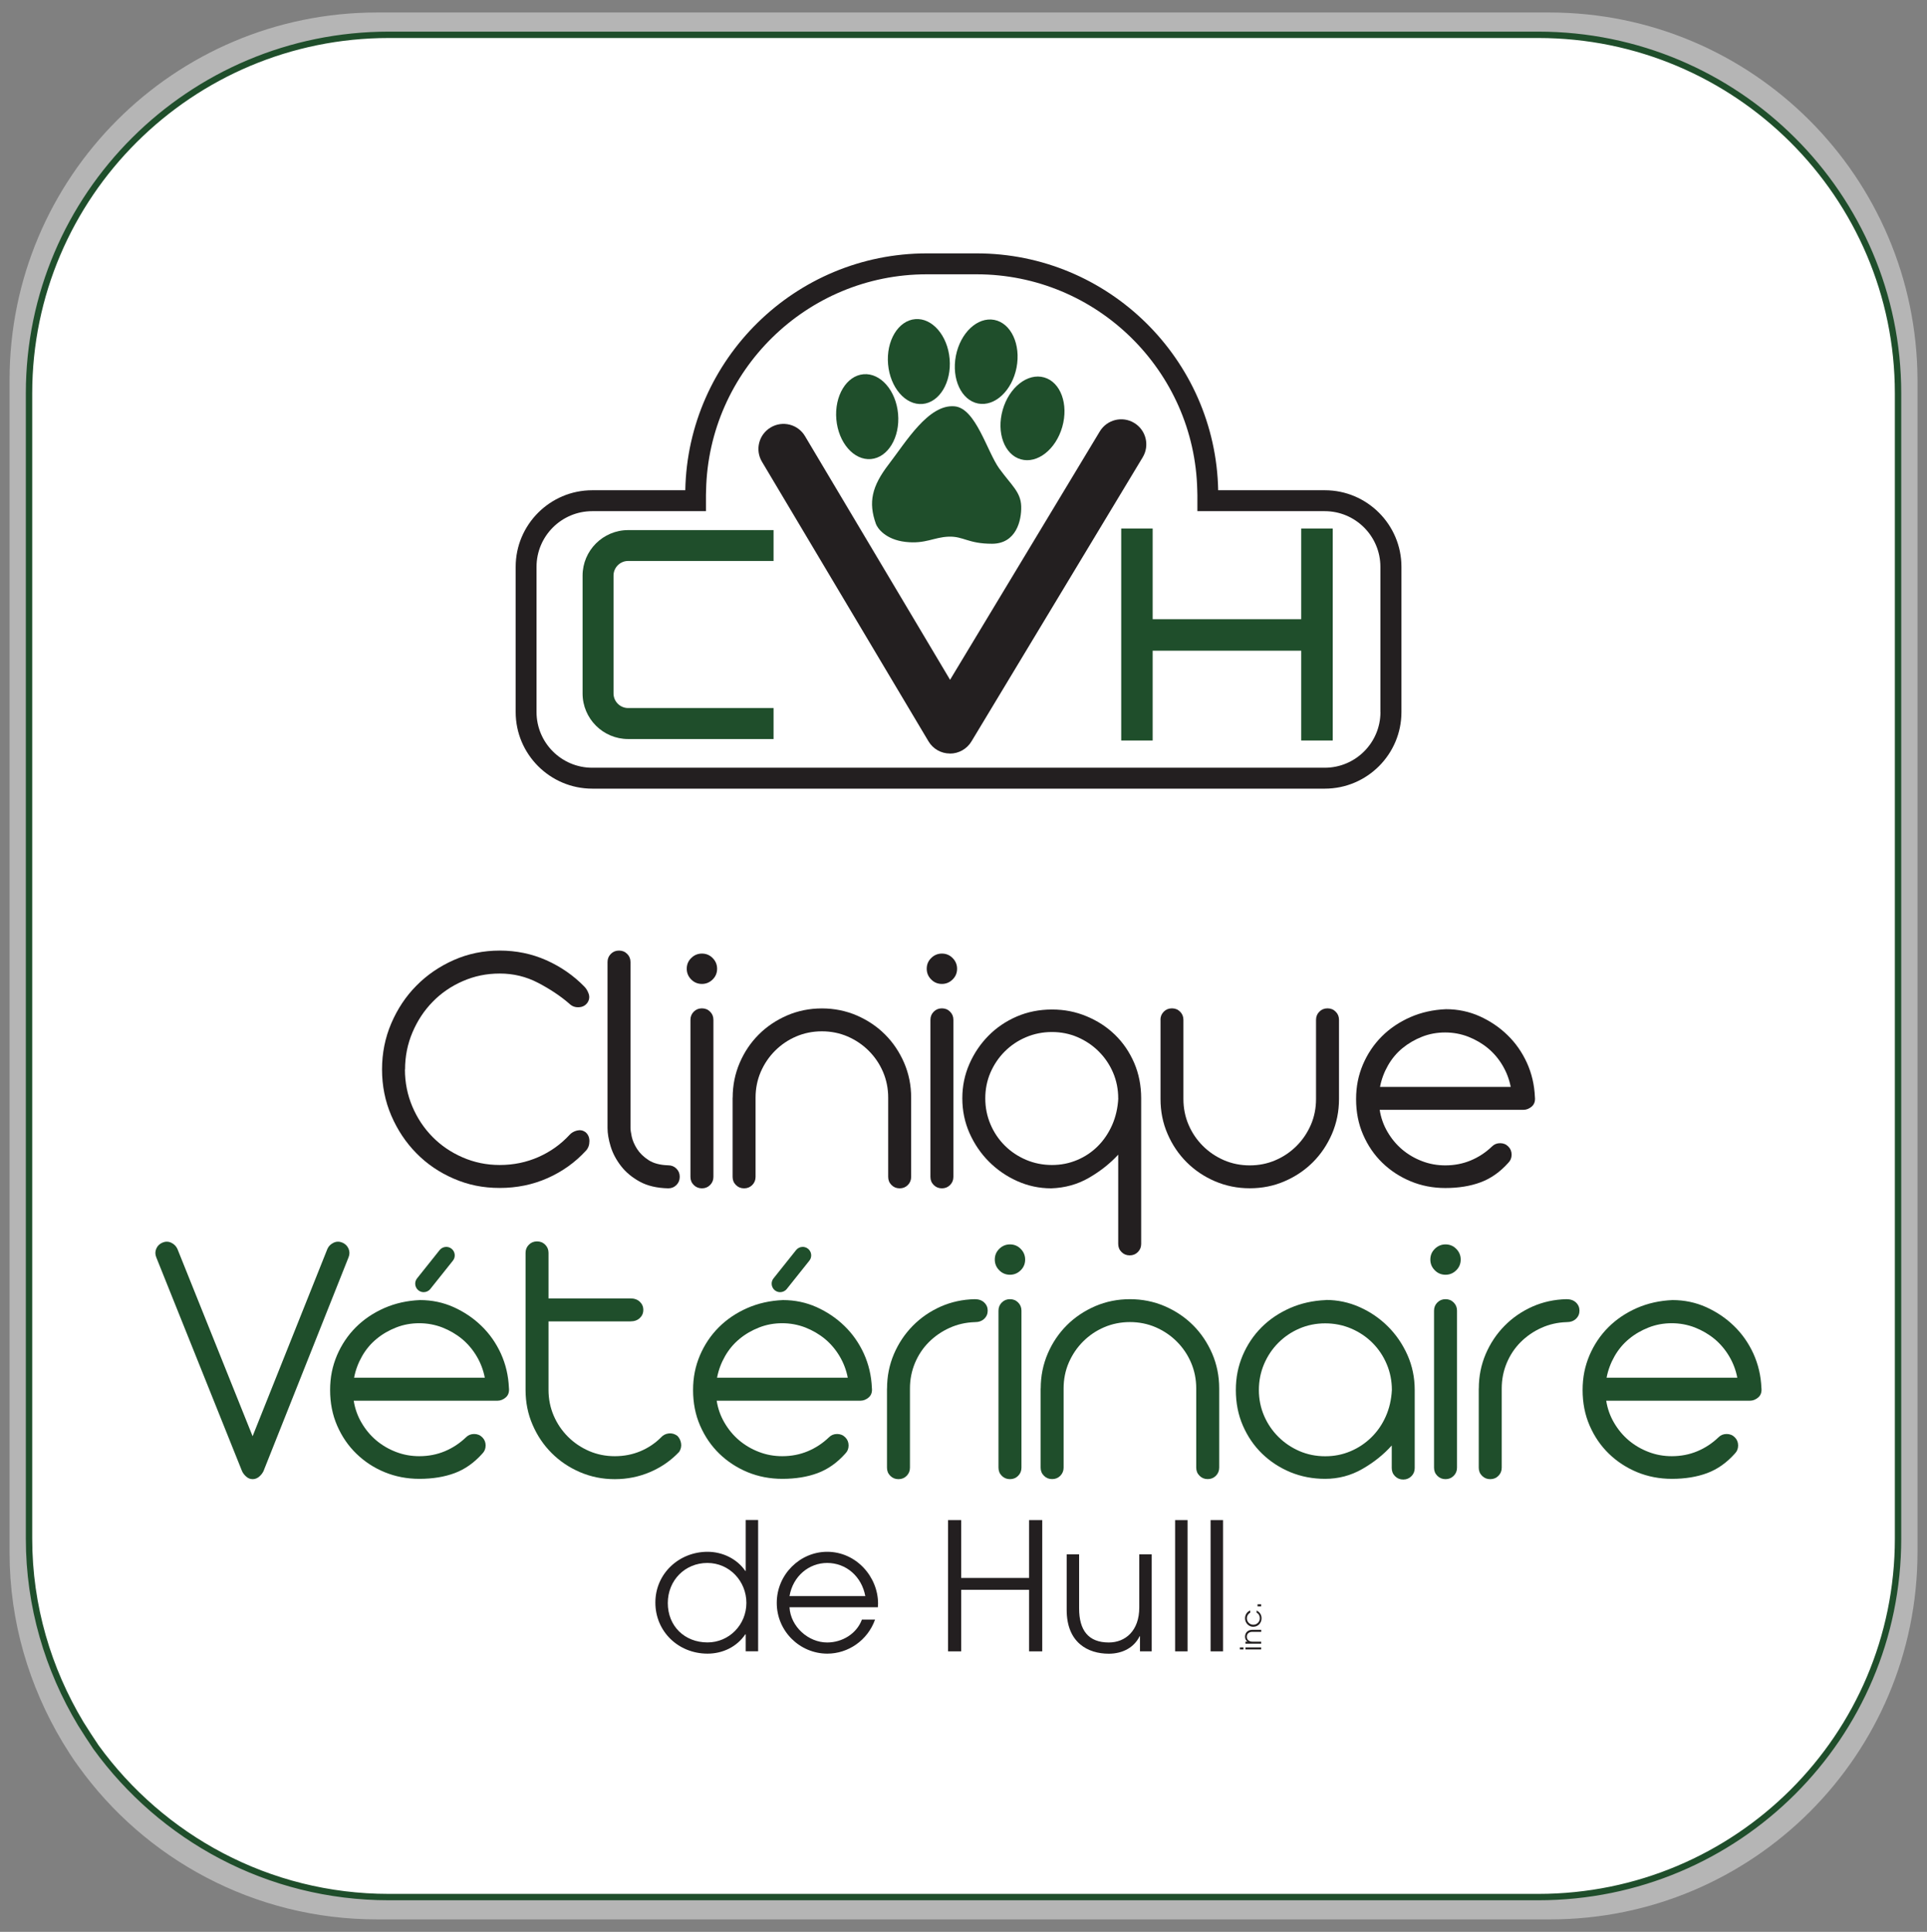 <?xml version="1.0" encoding="UTF-8"?>
<svg xmlns="http://www.w3.org/2000/svg" version="1.1" viewBox="0 0 302.09 302.91">
  <rect x="0" y="0" width="302.09" height="302.91" fill="#808080" stroke="none"/>
  <defs>
    <style>
      .cls-1 {
        fill: #1f4e2b;
      }

      .cls-2 {
        fill: #231f20;
      }

      .cls-3 {
        fill: #fff;
        stroke: #1f4e2b;
        stroke-miterlimit: 10;
      }

      .cls-4 {
        fill: #b5b5b5;
      }
    </style>
  </defs>
  <!-- Generator: Adobe Illustrator 28.7.1, SVG Export Plug-In . SVG Version: 1.2.0 Build 142)  -->
  <g>
    <g id="Layer_2">
      <path class="cls-4" d="M242.9,1.96H59.1C27.3,1.96,1.5,27.76,1.5,59.56v183.9c0,10.9,3.1,21,8.3,29.7.8,1.3,1.6,2.6,2.5,3.8,10.4,14.5,27.5,24,46.8,24h183.9c31.8,0,57.6-25.8,57.6-57.6V59.56c-.1-31.8-25.9-57.6-57.7-57.6Z"/>
      <path class="cls-3" d="M241.15,5.46H60.95C29.85,5.46,4.55,30.66,4.55,61.66v179.6c0,10.6,3,20.5,8.1,29,.8,1.3,1.6,2.5,2.4,3.7,10.3,14.2,27,23.5,45.9,23.5h180.2c31.2,0,56.4-25.2,56.4-56.2V61.66c0-31-25.3-56.2-56.4-56.2Z"/>
      <g>
        <g>
          <g>
            <path class="cls-2" d="M63.48,167.69c0,2.05.39,3.99,1.16,5.81.77,1.82,1.83,3.41,3.16,4.76,1.34,1.36,2.91,2.43,4.73,3.22,1.82.79,3.75,1.19,5.81,1.19,2.17,0,4.19-.42,6.07-1.25,1.88-.83,3.49-1.98,4.85-3.45.31-.35.71-.58,1.19-.7.48-.12.92-.04,1.31.23.43.35.64.82.64,1.42s-.17,1.09-.52,1.48c-1.7,1.86-3.72,3.3-6.04,4.33-2.32,1.03-4.82,1.54-7.49,1.54s-4.95-.48-7.2-1.45c-2.25-.97-4.2-2.29-5.86-3.98-1.66-1.68-2.98-3.66-3.95-5.92-.97-2.26-1.45-4.67-1.45-7.23s.48-4.96,1.45-7.23c.97-2.26,2.28-4.24,3.95-5.92,1.66-1.68,3.62-3.02,5.86-4.01,2.24-.99,4.64-1.48,7.2-1.48s5.02.5,7.29,1.51c2.26,1.01,4.25,2.38,5.95,4.12.31.31.54.7.7,1.16.15.46.1.91-.17,1.34-.31.46-.76.72-1.36.75-.6.04-1.11-.15-1.54-.58-1.39-1.2-3.02-2.28-4.88-3.25-1.86-.97-3.85-1.45-5.98-1.45s-3.99.4-5.81,1.19c-1.82.79-3.4,1.88-4.73,3.25-1.34,1.37-2.39,2.97-3.16,4.79-.77,1.82-1.16,3.75-1.16,5.81Z"/>
            <path class="cls-2" d="M106.56,184.53c0,.5-.17.93-.52,1.28s-.77.52-1.28.52c-1.78-.04-3.27-.39-4.47-1.05-1.2-.66-2.18-1.47-2.93-2.44-.75-.97-1.3-1.99-1.63-3.08-.33-1.08-.49-2.05-.49-2.9v-26.01c0-.5.17-.93.52-1.28.35-.35.77-.52,1.28-.52s.93.17,1.28.52c.35.35.52.77.52,1.28v26.01c0,.31.07.77.2,1.39.14.62.42,1.26.84,1.92.43.66,1.03,1.24,1.8,1.74.77.5,1.8.77,3.08.81.5,0,.93.17,1.28.52.35.35.52.77.52,1.28Z"/>
            <path class="cls-2" d="M107.66,151.9c0-.66.23-1.22.7-1.68.46-.46,1.03-.7,1.68-.7s1.22.23,1.68.7c.46.46.7,1.03.7,1.68s-.23,1.22-.7,1.68c-.46.46-1.03.7-1.68.7s-1.22-.23-1.68-.7c-.46-.46-.7-1.02-.7-1.68ZM108.24,159.91c0-.5.17-.93.52-1.28s.77-.52,1.28-.52.93.17,1.28.52.52.77.52,1.28v24.62c0,.5-.17.93-.52,1.28-.35.35-.78.52-1.28.52s-.93-.17-1.28-.52c-.35-.35-.52-.77-.52-1.28v-24.62Z"/>
            <path class="cls-2" d="M114.86,172.11c0-1.94.37-3.75,1.1-5.46.73-1.7,1.73-3.18,2.99-4.44,1.26-1.26,2.74-2.25,4.44-2.99,1.7-.73,3.52-1.1,5.46-1.1s3.75.37,5.46,1.1c1.7.74,3.18,1.73,4.44,2.99,1.26,1.26,2.25,2.74,2.99,4.44.73,1.7,1.1,3.52,1.1,5.46v12.42c0,.5-.17.93-.52,1.28-.35.35-.77.52-1.28.52s-.93-.17-1.28-.52c-.35-.35-.52-.77-.52-1.28v-12.42c0-1.43-.27-2.78-.81-4.04-.54-1.26-1.29-2.36-2.24-3.31-.95-.95-2.05-1.69-3.31-2.24-1.26-.54-2.6-.81-4.03-.81s-2.78.27-4.04.81c-1.26.54-2.36,1.29-3.31,2.24-.95.95-1.69,2.05-2.24,3.31-.54,1.26-.81,2.6-.81,4.04v12.42c0,.5-.17.93-.52,1.28-.35.35-.77.52-1.28.52s-.93-.17-1.28-.52c-.35-.35-.52-.77-.52-1.28v-12.42Z"/>
            <path class="cls-2" d="M145.28,151.9c0-.66.23-1.22.7-1.68.46-.46,1.03-.7,1.68-.7s1.22.23,1.68.7c.46.46.7,1.03.7,1.68s-.23,1.22-.7,1.68c-.46.46-1.03.7-1.68.7s-1.22-.23-1.68-.7c-.46-.46-.7-1.02-.7-1.68ZM145.86,159.91c0-.5.17-.93.52-1.28s.77-.52,1.28-.52.93.17,1.28.52.52.77.52,1.28v24.62c0,.5-.17.93-.52,1.28-.35.35-.78.52-1.28.52s-.93-.17-1.28-.52c-.35-.35-.52-.77-.52-1.28v-24.62Z"/>
            <path class="cls-2" d="M164.79,186.33c-1.86,0-3.63-.38-5.31-1.13-1.68-.75-3.16-1.77-4.44-3.05s-2.29-2.77-3.05-4.47c-.75-1.7-1.13-3.52-1.13-5.46s.37-3.69,1.1-5.37c.73-1.68,1.73-3.16,2.99-4.44s2.74-2.28,4.44-3.02c1.7-.73,3.54-1.1,5.52-1.1s3.7.35,5.4,1.05c1.7.7,3.19,1.66,4.47,2.9,1.28,1.24,2.28,2.71,3.02,4.41.73,1.7,1.1,3.56,1.1,5.57v22.82c0,.5-.17.93-.52,1.28-.35.35-.77.52-1.28.52s-.93-.17-1.28-.52c-.35-.35-.52-.77-.52-1.28v-13.99c-1.28,1.39-2.81,2.6-4.59,3.63-1.78,1.03-3.76,1.58-5.92,1.65ZM175.3,172.22c0-1.43-.27-2.78-.81-4.04-.54-1.26-1.29-2.36-2.24-3.31-.95-.95-2.05-1.69-3.31-2.24-1.26-.54-2.6-.81-4.03-.81s-2.79.27-4.06.81c-1.28.54-2.39,1.29-3.34,2.24-.95.95-1.69,2.05-2.24,3.31-.54,1.26-.81,2.6-.81,4.04s.27,2.79.81,4.06c.54,1.28,1.29,2.39,2.24,3.34.95.95,2.06,1.69,3.34,2.24,1.28.54,2.63.81,4.06.81s2.71-.26,3.95-.78c1.24-.52,2.32-1.25,3.25-2.18.93-.93,1.67-2.03,2.24-3.31.56-1.28.88-2.67.96-4.18Z"/>
            <path class="cls-2" d="M181.92,159.91c0-.5.17-.93.52-1.28s.77-.52,1.28-.52.93.17,1.28.52.52.77.52,1.28v12.42c0,1.43.27,2.78.81,4.04.54,1.26,1.29,2.36,2.24,3.31.95.95,2.05,1.69,3.31,2.24,1.26.54,2.6.81,4.04.81s2.78-.27,4.03-.81c1.26-.54,2.36-1.29,3.31-2.24.95-.95,1.69-2.05,2.24-3.31.54-1.26.81-2.6.81-4.04v-12.42c0-.5.17-.93.52-1.28s.77-.52,1.28-.52.93.17,1.28.52.52.77.52,1.28v12.42c0,1.94-.37,3.75-1.1,5.46-.74,1.7-1.73,3.18-2.99,4.44-1.26,1.26-2.74,2.26-4.44,2.99-1.7.74-3.52,1.1-5.46,1.1s-3.75-.37-5.46-1.1c-1.7-.73-3.18-1.73-4.44-2.99-1.26-1.26-2.26-2.74-2.99-4.44-.74-1.7-1.1-3.52-1.1-5.46v-12.42Z"/>
            <path class="cls-2" d="M216.29,174.02c.19,1.24.6,2.39,1.22,3.45.62,1.07,1.38,1.98,2.29,2.76.91.77,1.94,1.38,3.11,1.83,1.16.45,2.38.67,3.66.67,1.43,0,2.77-.26,4.01-.78,1.24-.52,2.34-1.25,3.31-2.18.35-.35.77-.52,1.28-.52s.93.17,1.28.52c.35.35.52.77.52,1.28s-.17.93-.52,1.28c-1.28,1.43-2.72,2.45-4.33,3.05-1.61.6-3.45.9-5.54.9-1.94,0-3.74-.35-5.43-1.05-1.68-.7-3.16-1.66-4.44-2.9-1.28-1.24-2.28-2.71-3.02-4.41-.74-1.7-1.1-3.56-1.1-5.57s.36-3.74,1.07-5.43c.72-1.68,1.7-3.15,2.96-4.41,1.26-1.26,2.75-2.26,4.47-3.02,1.72-.75,3.59-1.17,5.6-1.25,1.86,0,3.61.37,5.25,1.1,1.64.74,3.11,1.72,4.38,2.96,1.28,1.24,2.29,2.69,3.05,4.35.75,1.66,1.17,3.45,1.25,5.34.08.66-.09,1.16-.49,1.51-.41.35-.84.52-1.31.52h-22.53ZM226.56,161.89c-1.28,0-2.49.22-3.63.67-1.14.45-2.17,1.05-3.08,1.8-.91.75-1.66,1.65-2.26,2.7-.6,1.05-1.02,2.17-1.25,3.37h20.49c-.23-1.2-.66-2.32-1.28-3.37-.62-1.05-1.38-1.94-2.29-2.7-.91-.75-1.94-1.35-3.08-1.8-1.14-.44-2.35-.67-3.63-.67Z"/>
          </g>
          <g>
            <g>
              <path class="cls-1" d="M41.35,230.59c-.16.35-.39.66-.7.93-.31.27-.66.41-1.05.41s-.74-.15-1.05-.44c-.31-.29-.52-.59-.64-.9l-13.41-33.44c-.19-.46-.19-.92,0-1.36.19-.44.52-.76.99-.96.46-.19.92-.18,1.36.03.44.21.76.53.96.96l11.79,29.38,11.73-29.38c.19-.43.51-.74.96-.96.44-.21.9-.22,1.36-.03.46.19.79.51.99.96.19.45.19.9,0,1.36l-13.3,33.44Z"/>
              <path class="cls-1" d="M55.45,219.62c.19,1.24.6,2.39,1.22,3.45.62,1.07,1.38,1.98,2.29,2.76.91.77,1.94,1.38,3.11,1.83,1.16.45,2.38.67,3.66.67,1.43,0,2.77-.26,4.01-.78,1.24-.52,2.34-1.25,3.31-2.18.35-.35.77-.52,1.28-.52s.93.17,1.28.52c.35.35.52.78.52,1.28s-.17.93-.52,1.28c-1.28,1.43-2.72,2.45-4.33,3.05-1.61.6-3.45.9-5.54.9-1.94,0-3.74-.35-5.43-1.04s-3.16-1.66-4.44-2.9c-1.28-1.24-2.28-2.71-3.02-4.41-.74-1.7-1.1-3.56-1.1-5.57s.36-3.74,1.07-5.43c.72-1.68,1.7-3.15,2.96-4.41,1.26-1.26,2.75-2.26,4.47-3.02,1.72-.75,3.59-1.17,5.6-1.25,1.86,0,3.61.37,5.25,1.1,1.64.74,3.11,1.72,4.38,2.96,1.28,1.24,2.29,2.69,3.05,4.35.75,1.66,1.17,3.45,1.25,5.34.08.66-.09,1.16-.49,1.51-.41.35-.84.52-1.31.52h-22.53ZM65.73,207.48c-1.28,0-2.49.22-3.63.67-1.14.45-2.17,1.04-3.08,1.8-.91.75-1.66,1.65-2.26,2.7-.6,1.05-1.02,2.17-1.25,3.37h20.49c-.23-1.2-.66-2.32-1.28-3.37-.62-1.04-1.38-1.94-2.29-2.7-.91-.75-1.94-1.35-3.08-1.8-1.14-.44-2.35-.67-3.63-.67Z"/>
              <path class="cls-1" d="M82.39,196.45c0-.5.17-.93.52-1.28.35-.35.77-.52,1.28-.52s.93.17,1.28.52c.35.35.52.77.52,1.28v7.14h12.83c.62,0,1.11.17,1.48.52.37.35.55.77.55,1.28s-.18.93-.55,1.28c-.37.35-.86.52-1.48.52h-12.83v10.74c0,1.43.27,2.78.81,4.04.54,1.26,1.29,2.36,2.24,3.31.95.95,2.05,1.69,3.31,2.24,1.26.54,2.6.81,4.03.81s2.77-.26,4.01-.78c1.24-.52,2.32-1.25,3.25-2.18.31-.35.71-.55,1.19-.61.48-.06.94.07,1.36.38.31.31.5.7.58,1.16.08.46-.02.91-.29,1.34-1.28,1.36-2.79,2.41-4.53,3.16-1.74.75-3.6,1.13-5.57,1.13s-3.75-.37-5.46-1.1c-1.7-.73-3.18-1.73-4.44-2.99-1.26-1.26-2.26-2.74-2.99-4.44-.74-1.7-1.1-3.52-1.1-5.46v-21.48Z"/>
              <path class="cls-1" d="M112.35,219.62c.19,1.24.6,2.39,1.22,3.45.62,1.07,1.38,1.98,2.29,2.76.91.77,1.94,1.38,3.11,1.83,1.16.45,2.38.67,3.66.67,1.43,0,2.77-.26,4.01-.78,1.24-.52,2.34-1.25,3.31-2.18.35-.35.77-.52,1.28-.52s.93.17,1.28.52c.35.35.52.78.52,1.28s-.17.93-.52,1.28c-1.28,1.43-2.72,2.45-4.33,3.05-1.61.6-3.45.9-5.54.9-1.94,0-3.74-.35-5.43-1.04-1.68-.7-3.16-1.66-4.44-2.9-1.28-1.24-2.28-2.71-3.02-4.41-.74-1.7-1.1-3.56-1.1-5.57s.36-3.74,1.07-5.43c.72-1.68,1.7-3.15,2.96-4.41,1.26-1.26,2.75-2.26,4.47-3.02,1.72-.75,3.59-1.17,5.6-1.25,1.86,0,3.61.37,5.25,1.1,1.64.74,3.11,1.72,4.38,2.96,1.28,1.24,2.29,2.69,3.05,4.35.75,1.66,1.17,3.45,1.25,5.34.08.66-.09,1.16-.49,1.51-.41.35-.84.52-1.31.52h-22.53ZM122.63,207.48c-1.28,0-2.49.22-3.63.67-1.14.45-2.17,1.04-3.08,1.8-.91.75-1.66,1.65-2.26,2.7-.6,1.05-1.02,2.17-1.25,3.37h20.49c-.23-1.2-.66-2.32-1.28-3.37-.62-1.04-1.38-1.94-2.29-2.7-.91-.75-1.94-1.35-3.08-1.8-1.14-.44-2.35-.67-3.63-.67Z"/>
              <path class="cls-1" d="M139.06,217.7c0-1.9.36-3.69,1.07-5.37.72-1.68,1.7-3.16,2.96-4.44,1.26-1.28,2.72-2.28,4.38-3.02,1.66-.73,3.44-1.12,5.34-1.16.62,0,1.11.17,1.48.52.37.35.55.78.55,1.28s-.18.93-.55,1.28c-.37.35-.86.52-1.48.52-1.39.04-2.71.34-3.95.9-1.24.56-2.32,1.31-3.25,2.24-.93.93-1.65,2.02-2.18,3.28-.52,1.26-.78,2.58-.78,3.98v12.42c0,.5-.17.93-.52,1.28-.35.35-.77.52-1.28.52s-.93-.17-1.28-.52c-.35-.35-.52-.77-.52-1.28v-12.42Z"/>
              <path class="cls-1" d="M155.95,197.5c0-.66.23-1.22.7-1.68.46-.46,1.03-.7,1.68-.7s1.22.23,1.68.7c.46.46.7,1.03.7,1.68s-.23,1.22-.7,1.68c-.46.46-1.03.7-1.68.7s-1.22-.23-1.68-.7c-.46-.46-.7-1.02-.7-1.68ZM156.53,205.51c0-.5.17-.93.52-1.28.35-.35.77-.52,1.28-.52s.93.17,1.28.52c.35.35.52.78.52,1.28v24.62c0,.5-.17.93-.52,1.28-.35.35-.78.52-1.28.52s-.93-.17-1.28-.52c-.35-.35-.52-.77-.52-1.28v-24.62Z"/>
              <path class="cls-1" d="M163.15,217.7c0-1.94.37-3.75,1.1-5.46.73-1.7,1.73-3.18,2.99-4.44,1.26-1.26,2.74-2.25,4.44-2.99,1.7-.73,3.52-1.1,5.46-1.1s3.75.37,5.46,1.1c1.7.74,3.18,1.73,4.44,2.99,1.26,1.26,2.25,2.74,2.99,4.44.73,1.7,1.1,3.52,1.1,5.46v12.42c0,.5-.17.93-.52,1.28-.35.35-.77.52-1.28.52s-.93-.17-1.28-.52c-.35-.35-.52-.77-.52-1.28v-12.42c0-1.43-.27-2.78-.81-4.04-.54-1.26-1.29-2.36-2.24-3.31-.95-.95-2.05-1.69-3.31-2.24-1.26-.54-2.6-.81-4.03-.81s-2.78.27-4.04.81c-1.26.54-2.36,1.29-3.31,2.24-.95.95-1.69,2.05-2.24,3.31-.54,1.26-.81,2.6-.81,4.04v12.42c0,.5-.17.93-.52,1.28-.35.35-.77.52-1.28.52s-.93-.17-1.28-.52c-.35-.35-.52-.77-.52-1.28v-12.42Z"/>
              <path class="cls-1" d="M207.85,203.83c1.86,0,3.63.38,5.31,1.13,1.68.75,3.16,1.77,4.44,3.05s2.29,2.77,3.05,4.47c.75,1.7,1.13,3.52,1.13,5.46v12.25c0,.5-.17.93-.52,1.28-.35.35-.78.52-1.28.52s-.93-.17-1.28-.52-.52-.77-.52-1.28v-3.54c-1.28,1.43-2.82,2.66-4.62,3.69-1.8,1.03-3.74,1.54-5.83,1.54-1.94,0-3.74-.35-5.43-1.04-1.68-.7-3.16-1.66-4.44-2.9-1.28-1.24-2.28-2.71-3.02-4.41-.74-1.7-1.1-3.56-1.1-5.57s.36-3.74,1.07-5.43c.72-1.68,1.7-3.15,2.96-4.41,1.26-1.26,2.75-2.26,4.47-3.02,1.72-.75,3.59-1.17,5.6-1.25ZM197.35,217.94c0,1.43.27,2.78.81,4.04.54,1.26,1.29,2.36,2.24,3.31.95.95,2.05,1.69,3.31,2.24,1.26.54,2.6.81,4.04.81s2.71-.26,3.95-.78c1.24-.52,2.33-1.25,3.28-2.18.95-.93,1.7-2.02,2.26-3.28.56-1.26.88-2.64.96-4.15,0-1.43-.27-2.79-.81-4.06-.54-1.28-1.29-2.39-2.24-3.34-.95-.95-2.06-1.69-3.34-2.24-1.28-.54-2.63-.81-4.06-.81s-2.78.27-4.04.81c-1.26.54-2.36,1.29-3.31,2.24-.95.95-1.69,2.06-2.24,3.34-.54,1.28-.81,2.63-.81,4.06Z"/>
              <path class="cls-1" d="M224.23,197.5c0-.66.23-1.22.7-1.68.46-.46,1.03-.7,1.68-.7s1.22.23,1.68.7c.46.46.7,1.03.7,1.68s-.23,1.22-.7,1.68c-.46.46-1.03.7-1.68.7s-1.22-.23-1.68-.7c-.46-.46-.7-1.02-.7-1.68ZM224.81,205.51c0-.5.17-.93.52-1.28.35-.35.77-.52,1.28-.52s.93.17,1.28.52c.35.35.52.78.52,1.28v24.62c0,.5-.17.93-.52,1.28-.35.35-.78.52-1.28.52s-.93-.17-1.28-.52c-.35-.35-.52-.77-.52-1.28v-24.62Z"/>
              <path class="cls-1" d="M231.83,217.7c0-1.9.36-3.69,1.07-5.37.72-1.68,1.7-3.16,2.96-4.44s2.72-2.28,4.38-3.02c1.66-.73,3.44-1.12,5.34-1.16.62,0,1.11.17,1.48.52.37.35.55.78.55,1.28s-.18.93-.55,1.28c-.37.35-.86.52-1.48.52-1.39.04-2.71.34-3.95.9-1.24.56-2.32,1.31-3.25,2.24-.93.93-1.65,2.02-2.18,3.28-.52,1.26-.78,2.58-.78,3.98v12.42c0,.5-.17.93-.52,1.28-.35.35-.77.52-1.28.52s-.93-.17-1.28-.52c-.35-.35-.52-.77-.52-1.28v-12.42Z"/>
              <path class="cls-1" d="M251.8,219.62c.19,1.24.6,2.39,1.22,3.45.62,1.07,1.38,1.98,2.29,2.76.91.77,1.94,1.38,3.11,1.83,1.16.45,2.38.67,3.66.67,1.43,0,2.77-.26,4.01-.78,1.24-.52,2.34-1.25,3.31-2.18.35-.35.77-.52,1.28-.52s.93.17,1.28.52c.35.35.52.78.52,1.28s-.17.93-.52,1.28c-1.28,1.43-2.72,2.45-4.33,3.05-1.61.6-3.45.9-5.54.9-1.94,0-3.74-.35-5.43-1.04-1.68-.7-3.16-1.66-4.44-2.9-1.28-1.24-2.28-2.71-3.02-4.41-.74-1.7-1.1-3.56-1.1-5.57s.36-3.74,1.07-5.43c.72-1.68,1.7-3.15,2.96-4.41,1.26-1.26,2.75-2.26,4.47-3.02,1.72-.75,3.59-1.17,5.6-1.25,1.86,0,3.61.37,5.25,1.1,1.64.74,3.11,1.72,4.38,2.96,1.28,1.24,2.29,2.69,3.05,4.35.75,1.66,1.17,3.45,1.25,5.34.08.66-.09,1.16-.49,1.51-.41.35-.84.52-1.31.52h-22.53ZM262.08,207.48c-1.28,0-2.49.22-3.63.67-1.14.45-2.17,1.04-3.08,1.8-.91.75-1.66,1.65-2.26,2.7-.6,1.05-1.02,2.17-1.25,3.37h20.49c-.23-1.2-.66-2.32-1.28-3.37-.62-1.04-1.38-1.94-2.29-2.7-.91-.75-1.94-1.35-3.08-1.8-1.14-.44-2.35-.67-3.63-.67Z"/>
            </g>
            <path class="cls-1" d="M66.42,202.61c-.29,0-.58-.09-.83-.29-.57-.46-.67-1.3-.21-1.87l3.54-4.44c.46-.57,1.3-.67,1.87-.21.57.46.67,1.3.21,1.87l-3.54,4.44c-.26.33-.65.5-1.04.5Z"/>
            <path class="cls-1" d="M122.3,202.61c-.29,0-.58-.09-.83-.29-.57-.46-.67-1.3-.21-1.87l3.54-4.44c.46-.57,1.29-.67,1.87-.21.57.46.67,1.3.21,1.87l-3.54,4.44c-.26.33-.65.5-1.04.5Z"/>
          </g>
          <g>
            <g>
              <path class="cls-2" d="M116.9,258.93v-2.67h-.06c-1.34,1.98-3.56,3.03-5.92,3.03-4.56,0-8.18-3.45-8.18-8.01s3.73-7.96,8.18-7.96c2.36,0,4.62,1.11,5.92,3h.06v-7.98h1.95v20.58h-1.95ZM117.01,251.33c0-3.39-2.64-6.26-6.12-6.26s-6.2,2.7-6.2,6.29,2.61,6.17,6.23,6.17c3.37,0,6.09-2.75,6.09-6.2Z"/>
              <path class="cls-2" d="M123.77,252.03c.17,3.03,2.95,5.51,5.9,5.51,2.36,0,4.62-1.36,5.45-3.59h2.06c-1.17,3.28-4.23,5.34-7.48,5.34-4.31,0-7.93-3.51-7.93-7.96s3.64-8.01,7.9-8.01c4.56,0,7.98,3.92,7.98,8.12,0,.19-.03.39-.03.58h-13.85ZM135.65,250.27c-.56-3.06-2.98-5.2-5.98-5.2-2.84,0-5.37,2.06-5.9,5.2h11.88Z"/>
              <path class="cls-2" d="M161.33,258.93v-9.65h-10.65v9.65h-2.06v-20.58h2.06v9.07h10.65v-9.07h2.06v20.58h-2.06Z"/>
              <path class="cls-2" d="M178.71,258.93v-2.36h-.06c-.86,1.75-2.64,2.73-4.84,2.73-3.25,0-6.59-1.72-6.59-6.87v-8.71h1.95v8.48c0,3.45,1.47,5.34,4.65,5.34,2.61,0,4.78-1.84,4.78-5.48v-8.34h1.95v15.21h-1.84Z"/>
              <path class="cls-2" d="M184.22,258.93v-20.58h1.95v20.58h-1.95Z"/>
              <path class="cls-2" d="M189.78,258.93v-20.58h1.95v20.58h-1.95Z"/>
            </g>
            <g>
              <path class="cls-2" d="M194.94,258.63h-.57v-.32h.57v.32ZM197.71,258.63h-2.47v-.32h2.47v.32Z"/>
              <path class="cls-2" d="M197.71,255.87h-1.38c-.56,0-.87.33-.87.77,0,.48.37.77.85.77h1.4v.32h-2.47v-.32h.32c-.24-.17-.38-.45-.38-.77,0-.68.47-1.09,1.16-1.09h1.38v.32Z"/>
              <path class="cls-2" d="M196.98,252.52c.5.25.79.66.79,1.23,0,.74-.55,1.33-1.32,1.33-.68,0-1.27-.6-1.27-1.33,0-.54.3-1.03.81-1.23v.35c-.34.19-.52.52-.52.87,0,.57.45,1.02,1.01,1.02s1.02-.45,1.02-1.02c0-.37-.17-.7-.5-.87v-.35Z"/>
              <path class="cls-2" d="M197.71,251.88h-.57v-.33h.57v.33Z"/>
            </g>
          </g>
        </g>
        <g>
          <polygon class="cls-1" points="203.99 82.87 203.99 97.09 180.7 97.09 180.7 82.87 175.77 82.87 175.77 116.11 180.7 116.11 180.7 102.03 203.99 102.03 203.99 116.11 208.93 116.11 208.93 82.87 203.99 82.87"/>
          <path class="cls-2" d="M148.92,118.15h-.01c-1.38,0-2.66-.73-3.36-1.92l-26.1-43.83c-1.11-1.86-.5-4.27,1.37-5.38,1.86-1.11,4.28-.5,5.38,1.37l22.74,38.2,23.47-38.94c1.12-1.86,3.53-2.46,5.39-1.34,1.86,1.12,2.46,3.53,1.34,5.39l-26.85,44.56c-.71,1.18-1.99,1.9-3.36,1.9Z"/>
          <path class="cls-1" d="M121.27,111.02h-22.8c-1.26,0-2.29-1.03-2.29-2.29v-18.48c0-1.26,1.03-2.29,2.29-2.29h22.8v-4.84h-22.8c-3.93,0-7.14,3.2-7.14,7.14v18.48c0,3.93,3.2,7.14,7.14,7.14h22.8v-4.84Z"/>
          <path class="cls-2" d="M207.68,76.87h-16.71c-.4-20.55-17.23-37.14-37.87-37.14h-7.8c-20.64,0-37.47,16.6-37.87,37.14h-14.58c-6.62,0-12.01,5.39-12.01,12.01v22.77c0,6.62,5.39,12.01,12.01,12.01h114.84c6.62,0,12.01-5.39,12.01-12.01v-22.77c0-6.62-5.39-12.01-12.01-12.01ZM216.41,111.65c0,4.82-3.92,8.73-8.73,8.73h-114.84c-4.82,0-8.73-3.92-8.73-8.73v-22.77c0-4.82,3.92-8.73,8.73-8.73h17.83v-2.52c0-.25.01-.5.02-.75.4-18.74,15.76-33.87,34.6-33.87h7.8c18.84,0,34.2,15.13,34.6,33.87,0,.25.02.5.02.75v2.52h19.96c4.82,0,8.73,3.92,8.73,8.73v22.77Z"/>
          <g>
            <path class="cls-1" d="M163.69,59.18c-2.58-.74-5.49,1.54-6.5,5.09-1.01,3.55.26,7.02,2.84,7.75,2.58.74,5.49-1.54,6.5-5.09,1.01-3.55-.26-7.02-2.84-7.75Z"/>
            <path class="cls-1" d="M153.33,63.27c2.63.51,5.32-2.01,6.03-5.63.7-3.62-.86-6.97-3.48-7.48-2.63-.51-5.32,2.01-6.03,5.63-.7,3.62.86,6.97,3.48,7.48Z"/>
            <path class="cls-1" d="M140.79,64.91c-.32-3.67-2.75-6.46-5.42-6.23-2.67.23-4.58,3.4-4.26,7.07.32,3.67,2.75,6.46,5.42,6.23,2.67-.23,4.58-3.4,4.26-7.07Z"/>
            <path class="cls-1" d="M144.62,63.34c2.66-.23,4.57-3.4,4.25-7.07-.32-3.67-2.74-6.46-5.4-6.23-2.66.23-4.57,3.4-4.25,7.07.32,3.67,2.74,6.46,5.4,6.23Z"/>
            <path class="cls-1" d="M156.68,73.51c-1.95-2.69-3.7-9.51-7.04-9.8-4.09-.36-7.62,5.59-10.3,9.07-2.68,3.48-3.23,5.98-2.03,9.36.25.7,1.52,2.47,4.64,2.83,3.12.36,4.44-.74,6.77-.82s3.03,1.11,6.8,1.11,4.64-3.63,4.57-5.88c-.07-2.25-1.53-3.28-3.41-5.88Z"/>
          </g>
        </g>
      </g>
    </g>
  </g>
</svg>